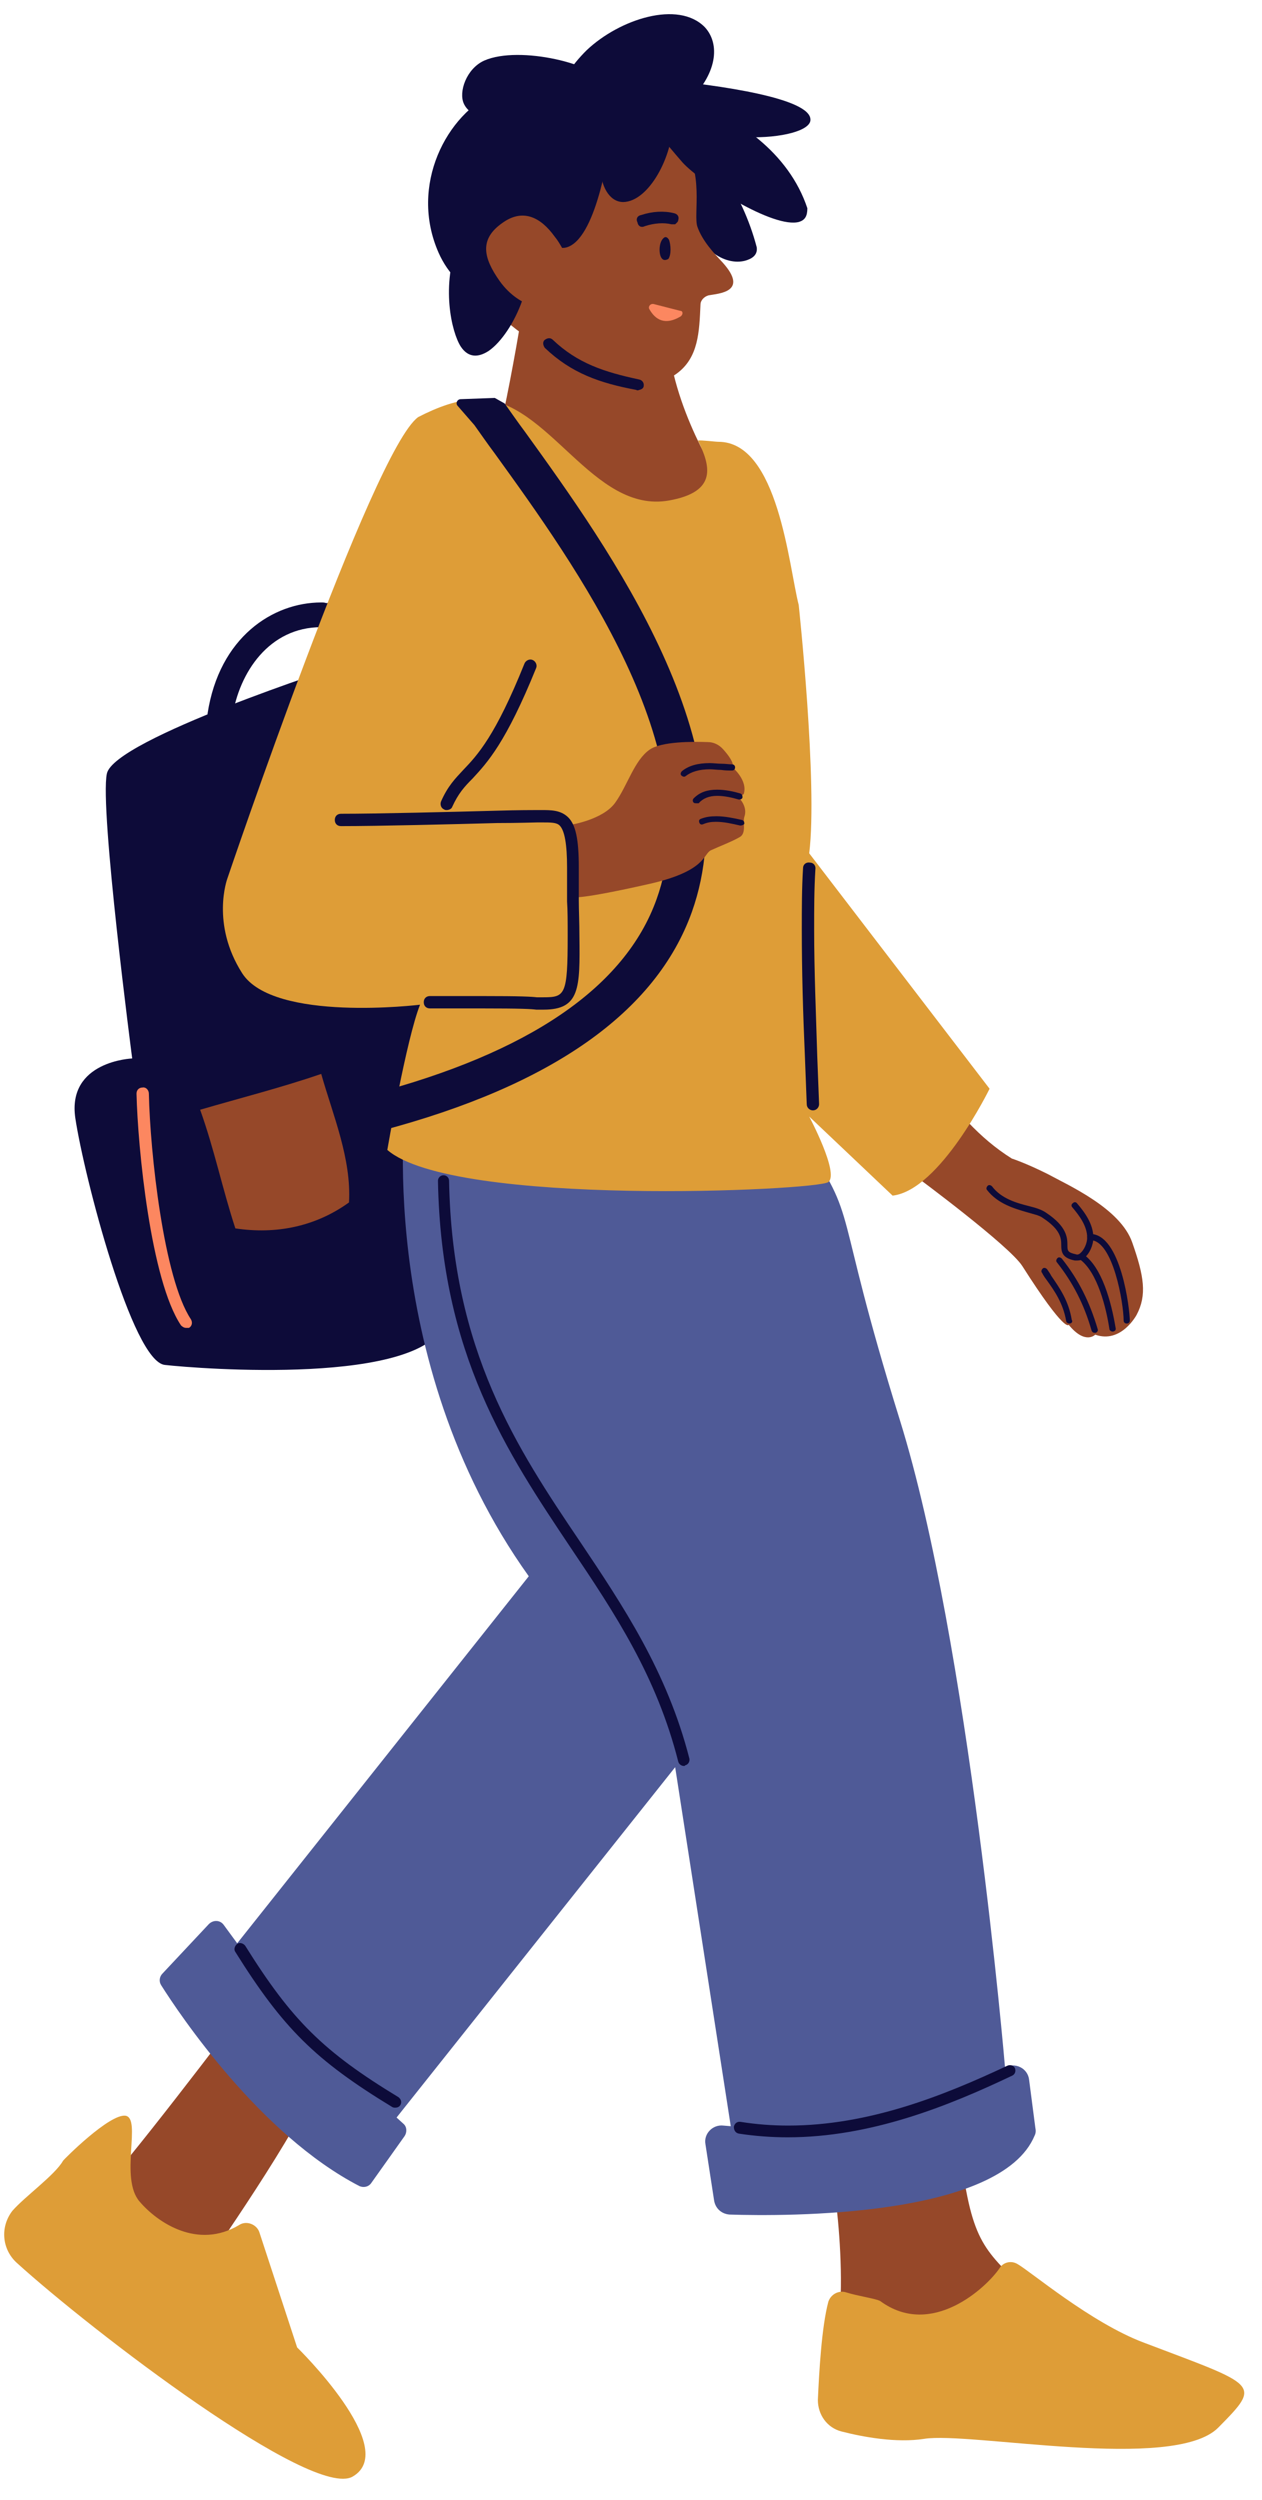 <?xml version="1.0" encoding="UTF-8"?><svg xmlns="http://www.w3.org/2000/svg" xmlns:xlink="http://www.w3.org/1999/xlink" height="404.6" preserveAspectRatio="xMidYMid meet" version="1.0" viewBox="-0.7 -2.3 204.3 404.6" width="204.3" zoomAndPan="magnify"><g><g><g id="change1_1"><path d="M54.6,105.4c0,0-36.8,11.9-38,17.5c-1.2,5.6,4.1,46.1,4.1,46.1s-10.6,0.4-9.2,9.7s9.2,39.4,14.5,39.9 c5.3,0.6,42.1,3.5,45.5-7.1c3.5-10.6,8.8-77.1-1.2-92.1C60.3,104.3,54.6,105.4,54.6,105.4z" fill="#0D0B39"/></g><g id="change1_2"><path d="M34.9,115.5c-0.1,0-0.2,0-0.3,0c-1.1-0.2-1.8-1.2-1.7-2.3c1.9-12.4,10.6-18,18.4-18c0.3,0,0.5,0,0.8,0.1 c0.2,0,0.4,0,0.6,0c1.1,0,2,0.9,2,2s-0.9,2-2,2c-0.3,0-0.7,0-1-0.1c-0.1,0-0.3,0-0.4,0c-8.4,0-13.3,7.3-14.4,14.6 C36.7,114.8,35.9,115.5,34.9,115.5z" fill="#0D0B39"/></g><g id="change2_1"><path d="M156,179.3c2.2,2.3,4.4,4.2,7.1,5.9c0,0,2.2,0.7,5.8,2.5c3.5,1.9,11.8,5.6,13.7,11.1 c1.9,5.4,2.4,8.5,0.7,11.7c0,0-2.5,4.7-6.7,3.2c0,0-1.6,1.7-4.3-1.6c0,0-0.5,1.5-7.5-9.5c-2.1-3.3-17.1-14.4-17.1-14.4L156,179.3z" fill="#964829"/></g><g id="change2_2"><path d="M84.4,44.8c0,0-4.4,28.1-7,31.2s31.8,20.6,35.3,11.7s2.6-13.1,2.6-13.1s-8.6-13.4-7.9-25.5L84.4,44.8z" fill="#964829"/></g><g><g id="change2_5"><path d="M133.7,347.4c0,0,3.9,21.5,0,33.3c-2,6.2-1.1,10.4,16.4,8.4c17.4-2,40.9,5.1,45-0.9s-22.2-12.2-29.3-19.3 c-7.1-7.2-9.1-7.8-11-22.6S133.7,347.4,133.7,347.4z" fill="#964829"/></g><g id="change2_6"><path d="M38.2,323.7c0,0-20,26.4-22.5,28.2s13.5,17,13.5,17s12.1-16.8,19-29.2C55.2,327.2,38.2,323.7,38.2,323.7z" fill="#964829"/></g><g id="change3_1"><path d="M65,175.4c0,0-5.4,42,19.9,77.4l-47.2,59.4l-2.2-3c-0.6-0.8-1.7-0.8-2.4-0.1l-7.5,8 c-0.5,0.5-0.6,1.3-0.2,1.9c2.9,4.6,16,24.2,32.1,32.5c0.7,0.3,1.5,0.1,1.9-0.5l5.4-7.6c0.4-0.6,0.4-1.5-0.2-2l-1.1-1l45.1-56.7 l9,58.1l-1.2-0.1c-1.7-0.2-3.2,1.3-2.9,3l1.4,9.1c0.2,1.3,1.2,2.2,2.5,2.3c9.1,0.3,43.9,0.5,49.4-12.8c0.2-0.4,0.2-0.8,0.1-1.3 l-1-7.7c-0.2-1.9-2.3-2.9-3.9-2l0,0c0,0-5.8-68.7-17-104.7s-6.4-31.9-15.8-45.6C120.1,168.3,65,175.4,65,175.4z" fill="#4F5A97"/></g><g id="change1_15"><path d="M110,283.5c-0.4,0-0.8-0.3-0.9-0.7c-3.5-13.8-10.2-23.9-17.4-34.6c-10.3-15.4-21-31.3-21.5-59.4 c0-0.5,0.4-0.9,0.9-0.9c0.5,0,0.9,0.4,0.9,0.9c0.5,27.5,11,43.3,21.2,58.4c6.9,10.3,14.1,21,17.7,35.1c0.1,0.5-0.2,1-0.7,1.1 C110.2,283.5,110.1,283.5,110,283.5z" fill="#0D0B39"/></g><g id="change1_16"><path d="M126.8,343.6c-2.6,0-5.3-0.2-7.9-0.6c-0.5-0.1-0.8-0.5-0.8-1.1c0.1-0.5,0.5-0.9,1.1-0.8 c2.5,0.4,5.1,0.6,7.7,0.6c13.1,0,25.3-4.9,35.5-9.7c0.5-0.2,1,0,1.2,0.4c0.2,0.5,0,1-0.4,1.2 C152.7,338.6,140.2,343.6,126.8,343.6z" fill="#0D0B39"/></g><g id="change1_17"><path d="M63.3,338.8c-0.2,0-0.3,0-0.5-0.1c-12.5-7.6-17.7-12.8-25.4-25.1c-0.3-0.4-0.1-1,0.3-1.3 c0.4-0.3,1-0.1,1.3,0.3c7.5,12,12.6,17.1,24.8,24.5c0.4,0.3,0.6,0.8,0.3,1.3C63.9,338.7,63.6,338.8,63.3,338.8z" fill="#0D0B39"/></g><g id="change4_2"><path d="M9.5,347.4c0.2-0.3,7.5-7.6,10.1-7.3c2.7,0.4-1,10.1,2.3,13.9c2.9,3.4,9.4,7.8,16.1,3.8 c1.2-0.8,2.9-0.1,3.3,1.2l6.1,18.6c0,0,16.8,16.4,9,20.9C49.9,402.3,14,374.8,2,363.9c-2.4-2.2-2.7-5.8-0.7-8.4 C3.3,353.2,8.2,349.7,9.5,347.4z" fill="#DE9D37"/></g><g id="change4_3"><path d="M133.4,370.2c0.4-1.2,1.7-1.9,2.9-1.5c1.9,0.6,4.8,1,5.5,1.4c8.3,6.1,17.2-2.2,19.3-5.3 c0.6-1,1.9-1.3,2.9-0.7c2,1.1,11.9,9.5,20.4,12.7c18.7,7.1,19.2,6.6,12.1,13.8c-7.2,7.2-40.2,0.6-47.6,1.8 c-4.5,0.7-9.9-0.3-13.4-1.2c-2.3-0.6-3.8-2.7-3.8-5.1C131.9,381.7,132.3,374.3,133.4,370.2z" fill="#DE9D37"/></g></g><g id="change4_1"><path d="M67,65.2c2.9-1.5,6.4-2.9,9.7-2.9c11.4,0,18.5,18.6,30.9,16.4c7.9-1.4,6.7-5.6,4.7-9.7 c0.5-0.1,2.8,0.2,3.3,0.2c9.7,0,11.4,20.2,13,26.4c0,0,3.1,28.9,1.7,40.2l29.2,38.1c0,0-8,16.4-15.7,17.3l-13.5-12.8 c0,0,4.9,9.2,3.1,10.6s-60.7,4.1-71.4-5.2c0,0,3.1-18,5.3-23.5c0,0-23.7,2.9-28.8-5.1s-2.4-15.3-2.4-15.3S59.6,70.5,67,65.2z" fill="#DE9D37"/></g><g id="change1_3"><path d="M58,181.4l-1.5-5.8l2.9-0.8c25.5-6.7,41.1-17.3,46.2-31.6c8.6-23.9-13.2-54.1-26.2-72.1 c-1.2-1.6-2.3-3.2-3.3-4.6l-2.7-3.1c-0.4-0.4-0.1-1.1,0.5-1.1l5.5-0.2L81,63c1,1.4,2.1,3,3.3,4.6c13.7,19,36.6,50.8,27,77.7 c-5.8,16.2-22.7,28.1-50.3,35.4L58,181.4z" fill="#0D0B39"/></g><g id="change2_3"><path d="M91.6,131.2c0,0,5.3-0.8,7.3-3.6c2-2.8,3.1-6.9,5.6-8.6c1.9-1.3,6.9-1.3,9.4-1.2c0.9,0,1.8,0.4,2.5,1.2 c0.8,0.9,1.8,2.2,1.5,2.9c0,0,2.5,2.1,1.8,4.3l-0.8,0.6c0,0,1.5,1.4,0.9,3.1c-0.3,0.8,0.4,2.7-0.8,3.3c-1.2,0.7-3.3,1.5-4.6,2.1 c-1.3,0.6-0.7,3.4-10.2,5.5c-11.1,2.5-12,2.1-12,2.1L91.6,131.2z" fill="#964829"/></g><g id="change1_4"><path d="M87.3,161.1c-0.6,0-0.9,0-1.2,0c-0.8-0.1-2.2-0.2-9-0.2h-8.2c-0.6,0-1-0.4-1-1s0.4-1,1-1h8.2 c6.8,0,8.2,0.1,9.1,0.2c0.3,0,0.6,0,1.1,0c3.5,0,3.9-0.4,3.9-9.9c0-2.2,0-4.3-0.1-5.6c0-0.7,0-1.2,0-1.5v-4c0-3.8-0.4-6-1.2-6.8 c-0.5-0.5-1.4-0.5-2.9-0.5l-0.7,0c-0.6,0-3,0.1-6.5,0.1c-7.3,0.2-19.4,0.5-25.3,0.5c-0.6,0-1-0.4-1-1s0.4-1,1-1 c5.9,0,18-0.3,25.3-0.5c3.4-0.1,5.9-0.1,6.5-0.1l0.6,0c1.6,0,3.1,0,4.3,1.1c1.3,1.2,1.8,3.6,1.8,8.2v4c0,0.3,0,0.8,0,1.4 c0,1.4,0.1,3.5,0.1,5.7C93.2,157.6,93.2,161.1,87.3,161.1z" fill="#0D0B39"/></g><g id="change1_5"><path d="M71.6,128.8c-0.1,0-0.3,0-0.4-0.1c-0.5-0.2-0.7-0.8-0.5-1.3c1.1-2.5,2.3-3.7,3.6-5.1 c2.3-2.4,5.2-5.5,9.9-17.2c0.2-0.5,0.8-0.8,1.3-0.6c0.5,0.2,0.8,0.8,0.6,1.3c-4.9,12.1-7.9,15.3-10.3,17.9 c-1.3,1.3-2.3,2.4-3.3,4.6C72.4,128.6,72,128.8,71.6,128.8z" fill="#0D0B39"/></g><g id="change1_6"><path d="M173.7,201.7c-0.1,0-0.3,0-0.4,0c-2-0.4-2.2-1.3-2.2-2.5c0-1.1-0.1-2.5-3-4.4c-0.5-0.4-1.5-0.6-2.5-0.9 c-2.1-0.6-4.8-1.4-6.5-3.6c-0.2-0.2-0.1-0.5,0.1-0.7c0.2-0.2,0.5-0.1,0.7,0.1c1.5,2,4,2.7,6,3.2c1.2,0.3,2.1,0.6,2.8,1.1 c3.3,2.2,3.4,4,3.4,5.2c0,0.9,0,1.2,1.4,1.5c0.2,0.1,0.5,0,0.7-0.2c0.6-0.5,1.1-1.6,1.1-2.5c0-1.9-1.3-3.6-2.4-4.9 c-0.2-0.2-0.2-0.5,0.1-0.7c0.2-0.2,0.5-0.2,0.7,0.1c1.2,1.4,2.6,3.3,2.6,5.5c0,1.2-0.6,2.6-1.5,3.3 C174.5,201.6,174.1,201.7,173.7,201.7z" fill="#0D0B39"/></g><g id="change1_7"><path d="M181.7,211.9c-0.3,0-0.5-0.2-0.5-0.5c0-2.7-1.7-13-5.4-13c-0.3,0-0.5-0.2-0.5-0.5s0.2-0.5,0.5-0.5 c5,0,6.4,12.3,6.4,14C182.2,211.7,182,211.9,181.7,211.9z" fill="#0D0B39"/></g><g id="change1_8"><path d="M179.4,213.2c-0.2,0-0.5-0.2-0.5-0.4c-0.5-3.3-1.9-9.2-4.8-11.3c-0.2-0.2-0.3-0.5-0.1-0.7 c0.2-0.2,0.5-0.3,0.7-0.1c3,2.1,4.5,7.7,5.2,11.9C180,212.9,179.8,213.2,179.4,213.2C179.5,213.2,179.4,213.2,179.4,213.2z" fill="#0D0B39"/></g><g id="change1_9"><path d="M176.5,213.4c-0.2,0-0.4-0.1-0.5-0.4c-1.2-4.2-3-7.7-5.6-11c-0.2-0.2-0.1-0.5,0.1-0.7 c0.2-0.2,0.5-0.1,0.7,0.1c2.7,3.4,4.5,7,5.8,11.4c0.1,0.3-0.1,0.5-0.3,0.6C176.6,213.4,176.6,213.4,176.5,213.4z" fill="#0D0B39"/></g><g id="change1_10"><path d="M172.4,211.9c-0.2,0-0.5-0.2-0.5-0.4c-0.5-2.9-1.9-4.9-3.2-6.7c-0.3-0.4-0.5-0.7-0.7-1.1 c-0.2-0.2-0.1-0.5,0.1-0.7c0.2-0.2,0.5-0.1,0.7,0.1c0.2,0.3,0.5,0.7,0.7,1.1c1.3,1.9,2.8,4,3.3,7.1 C173,211.6,172.8,211.9,172.4,211.9C172.5,211.9,172.4,211.9,172.4,211.9z" fill="#0D0B39"/></g><g id="change1_11"><path d="M110,123.4c-0.1,0-0.3-0.1-0.4-0.2c-0.2-0.2-0.1-0.5,0.1-0.7c1.1-0.9,2.6-1.3,4.5-1.3 c0.6,0,1.3,0.1,1.9,0.1c0.6,0,1.2,0.1,1.7,0.1c0.3,0,0.5,0.2,0.5,0.5s-0.2,0.5-0.5,0.5c-0.6,0-1.1,0-1.8-0.1 c-0.6,0-1.2-0.1-1.8-0.1c-1.7,0-3,0.4-3.9,1.1C110.2,123.4,110.1,123.4,110,123.4z" fill="#0D0B39"/></g><g id="change1_12"><path d="M112,127.7c-0.1,0-0.3,0-0.4-0.1c-0.2-0.2-0.2-0.5,0-0.7c1-1,2.2-1.4,3.8-1.4c1.3,0,2.7,0.3,3.7,0.6 c0.3,0.1,0.4,0.3,0.4,0.6s-0.3,0.4-0.6,0.4c-1-0.3-2.3-0.6-3.5-0.6c-1.3,0-2.3,0.4-3,1.2C112.3,127.7,112.1,127.7,112,127.7z" fill="#0D0B39"/></g><g id="change1_13"><path d="M119.2,131.3c0,0-0.1,0-0.1,0c-1.3-0.3-2.6-0.6-3.9-0.6c-0.8,0-1.4,0.1-2.1,0.4c-0.3,0.1-0.5,0-0.6-0.3 c-0.1-0.3,0-0.5,0.3-0.6c0.8-0.3,1.5-0.4,2.5-0.4c1.3,0,2.8,0.3,4.1,0.6c0.3,0.1,0.4,0.3,0.4,0.6 C119.7,131.2,119.4,131.3,119.2,131.3z" fill="#0D0B39"/></g><g id="change2_4"><path d="M51.3,171.5c-6.4,2.2-13.1,3.9-19.6,5.8c2.3,6.4,3.6,12.8,5.7,19.2c6.6,1,13-0.3,18.4-4.2 C56.2,185.2,53.2,178.2,51.3,171.5z" fill="#964829"/></g><g id="change5_1"><path d="M29.4,212.6c-0.3,0-0.6-0.2-0.8-0.4c-4.9-7.3-7-28.8-7.2-37.5c0-0.6,0.4-1,1-1c0.5-0.1,1,0.4,1,1 c0.2,9.5,2.4,29.9,6.8,36.5c0.3,0.5,0.2,1.1-0.3,1.4C29.8,212.6,29.6,212.6,29.4,212.6z" fill="#FC8760"/></g><g id="change1_14"><path d="M130.9,177.4c-0.5,0-1-0.4-1-1c-0.1-2.6-0.2-5.2-0.3-7.8c-0.3-6.8-0.5-13.7-0.5-20.5c0-3.3,0-6.6,0.2-9.9 c0-0.6,0.5-1,1.1-0.9c0.6,0,1,0.5,0.9,1.1c-0.2,3.2-0.2,6.5-0.2,9.7c0,6.8,0.3,13.7,0.5,20.5c0.1,2.6,0.2,5.2,0.3,7.8 C131.9,176.9,131.5,177.4,130.9,177.4C130.9,177.4,130.9,177.4,130.9,177.4z" fill="#0D0B39"/></g><g><g id="change1_18"><path d="M109.7,29.9c2.2,8.5,7.1,10.8,10.2,10c1.1-0.3,2.1-0.9,1.9-2.2l0,0c-2.4-9.1-7.6-15.7-13.5-22.7 C108.5,18.8,108.4,24.7,109.7,29.9z" fill="#0D0B39"/></g><g id="change2_7"><path d="M73.6,41.8c6.6,9.2,26.1,22.9,35.2,16.4c3.6-2.6,3.7-6.8,3.9-11.2c0-0.7,0.6-1.3,1.3-1.5 c1.6-0.3,6.6-0.5,2.3-5.3c-1.4-1.5-3.3-3.5-4.1-5.8c-0.7-2,1.2-9-2.6-13.7c-4-4.8-15.7-9.4-27.4-1.1c-0.9,0.6-1.6,1.2-2.5,1.8 c-0.7,0.5-1.3,0.9-2.1,1.4C70.3,28.9,67.8,33.9,73.6,41.8z" fill="#964829"/></g><g id="change1_19"><path d="M109.1,33.3c0.2-0.6-0.2-1-0.7-1.1c-1.6-0.4-3.5-0.3-5.3,0.3c-0.6,0.1-0.9,0.6-0.6,1.2 c0.1,0.6,0.6,0.9,1.2,0.6c1.5-0.5,3.1-0.6,4.3-0.3c0.2,0,0.4,0,0.6,0C108.8,33.8,109.1,33.6,109.1,33.3z" fill="#0D0B39"/></g><g id="change1_20"><path d="M107.3,39.7c-0.5,0.2-0.8,0-1-0.4c-0.4-0.8-0.3-2.7,0.6-3.2c0.3-0.1,0.5,0.1,0.7,0.4 c0.3,0.8,0.4,2.4-0.1,3.1C107.5,39.6,107.3,39.7,107.3,39.7z" fill="#0D0B39"/></g><g id="change5_2"><path d="M109.4,48l-4.3-1.1c-0.5-0.1-0.9,0.4-0.7,0.8c1,1.8,2.6,2.7,5.1,1.2C109.9,48.6,109.9,48,109.4,48z" fill="#FC8760"/></g><g id="change1_21"><path d="M103.5,60.2c0.1-0.5-0.2-1-0.8-1.1c-5.6-1.2-9.9-2.6-13.9-6.4c-0.4-0.4-0.9-0.3-1.3,0s-0.3,0.9,0,1.3 c4.3,4.1,8.9,5.7,14.8,6.8c0.1,0.1,0.3,0.1,0.5,0C103.3,60.7,103.5,60.4,103.5,60.2z" fill="#0D0B39"/></g><g id="change1_22"><path d="M92.3,16.8c-2.4-5.4-7.8-6.4-12.7-4.2c-8,3.5-14.1,15.1-9.3,26c1.5,3.4,4.4,6.5,6.6,5.5 c1.6-0.8,3-2.8,4.8-3.7c0.7-0.3,1.5-0.4,2.4-0.2c-1.5-8.4,7.7-10.7,9.5-17.9C93.4,20.2,93,18.3,92.3,16.8z" fill="#0D0B39"/></g><g id="change1_23"><path d="M109.8,24c2.9,3.2,14.8,10.8,18.9,9.6c0.9-0.3,1.3-0.9,1.3-2.2l0,0c-3-9-11.4-14.9-20.4-17.9 c-3.4-1.2-6.1,2.9-3.9,5.7C107.1,20.8,108.4,22.4,109.8,24z" fill="#0D0B39"/></g><g id="change1_24"><path d="M103,16.1c-4.6,0.1-6.6,4.7-6.5,8.6c0,3,1.4,5.7,3.7,5.7c4.2-0.1,8-7.5,8-12.8 C106.1,16.6,104.4,16.2,103,16.1z" fill="#0D0B39"/></g><g id="change1_25"><path d="M120.1,19.9c5.8,0.2,10.4-1.1,10.4-2.8c0.1-3.5-14.5-5.6-24.9-6.6c-3.1-0.3-5,1.9-3.1,3.5 C107.1,18.1,114.2,19.8,120.1,19.9z" fill="#0D0B39"/></g><g id="change1_26"><path d="M89.6,20.6c-2.8-3-0.4-9.8,4.7-14.8c5.3-5,14.8-8.1,19.1-3.7c2.5,2.7,2.1,7.6-2.9,12.3 c-2.5,2.4-6.2,4.7-11.1,6.7C94.3,22.9,91.2,22.3,89.6,20.6z" fill="#0D0B39"/></g><g id="change1_27"><path d="M93.5,15.2c-6.6,3-17.2,3.4-19.1-0.7c-0.9-1.9,0.4-5.7,3.3-7c5.7-2.5,18.4,0.6,19.8,3.9 c0.1,0.3,0.2,0.6,0.1,1C96.7,13.4,95.2,14.4,93.5,15.2z" fill="#0D0B39"/></g><g id="change1_28"><path d="M92.5,19.4c-5.3,2.4-9.6,8.8-7.3,14c1,2.1,3.8,5.3,6.2,4.2c4.6-2,6.6-15.9,6.9-18.8 C96.4,18.3,94.4,18.6,92.5,19.4z" fill="#0D0B39"/></g><g id="change1_29"><path d="M83.9,37.3c2.9,4.3-1.3,14.3-5.5,17.2c-1.7,1.1-3.3,1.1-4.5-0.7c-1.5-2.3-3.3-10-0.3-17.2 C79.3,34.4,82.4,35.2,83.9,37.3z" fill="#0D0B39"/></g><g id="change2_8"><path d="M91.1,45.9c-0.1,0.5-0.4,0.9-0.8,1.1c-1.8,1.3-6.8,0.8-10.1-3.8c-2.7-3.8-3.3-6.8,0.4-9.4 c3.3-2.4,6.2-1,8.5,2.2c0.5,0.6,0.9,1.3,1.3,2C90.7,40.4,91.8,43.6,91.1,45.9z" fill="#964829"/></g></g></g></g></svg>